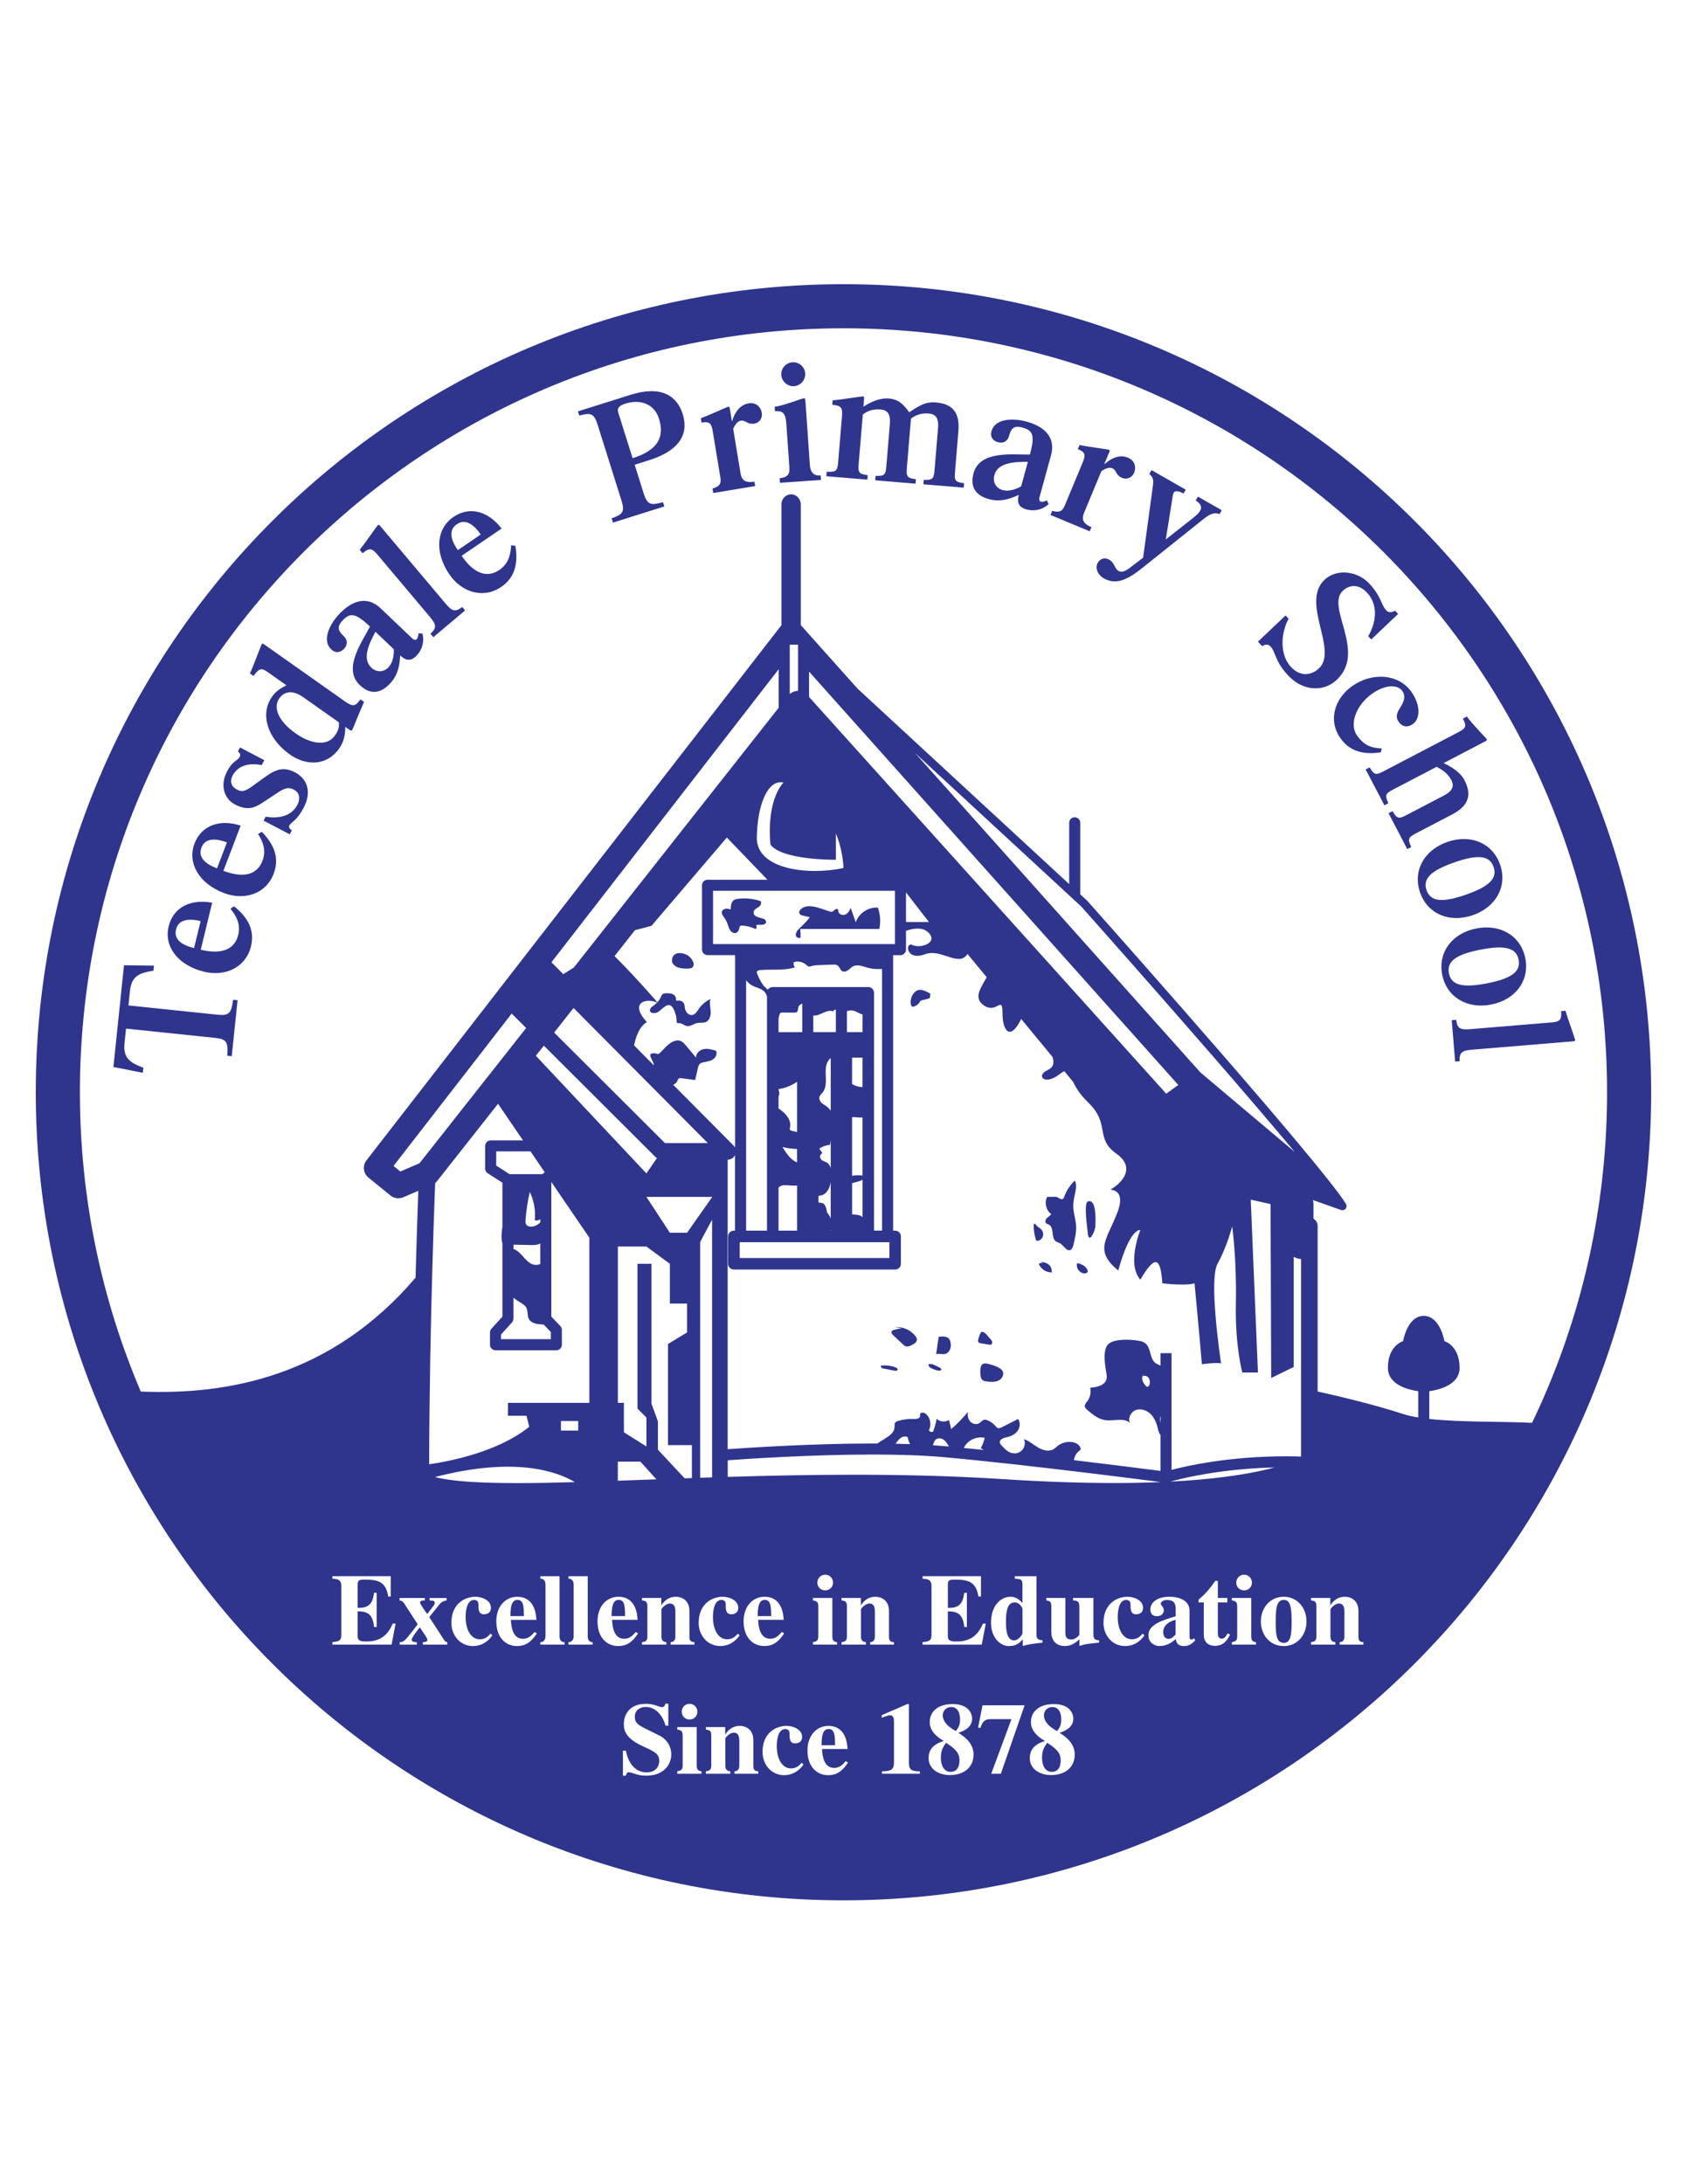<?xml version="1.0" encoding="UTF-8"?>
<!-- Generator: Adobe Illustrator 25.3.1, SVG Export Plug-In . SVG Version: 6.00 Build 0)  -->
<svg xmlns="http://www.w3.org/2000/svg" xmlns:xlink="http://www.w3.org/1999/xlink" version="1.1" id="Layer_1" x="0px" y="0px" viewBox="0 0 612 792" style="enable-background:new 0 0 612 792;" xml:space="preserve">
<style type="text/css">
	.st0{fill:#2F348D;}
</style>
<g>
	<path class="st0" d="M78.89,367.94l-32.29-3.36l0.54-5.2c0.51-4.89,2.69-6.6,8.52-7.37l0.19-1.86l-10.87-0.13l-3.84,36.87   L51.81,389l0.19-1.86c-5.55-1.95-7.33-4.08-6.82-8.96l0.54-5.2l32.29,3.36c4.39,0.46,4.76,1.68,4.45,6.47l1.61,0.17l2.11-20.29   l-1.61-0.17C83.9,367.27,83.28,368.39,78.89,367.94z"></path>
	<path class="st0" d="M84.91,328.62l-1.31,0.9c2.52,3.05,3.67,5.95,2.81,9.52c-1.31,5.38-6.22,7.13-13.59,5.33l4.15-17.04   c-7.22-1.37-13.99,1.2-15.79,8.58c-1.77,7.25,3.35,14.13,12.84,16.44c7.56,1.84,15.14-1.44,17.04-9.23   C92.73,336.22,88.7,331.71,84.91,328.62z M70.4,343.78c-3.44-0.84-7.56-2.61-6.54-6.78c0.99-4.05,5.48-3.85,8.93-3.01L70.4,343.78z   "></path>
	<path class="st0" d="M93.61,302.38c2.12,3.34,2.9,6.37,1.59,9.79c-1.97,5.17-7.06,6.29-14.15,3.59l6.25-16.39   c-6.99-2.27-14.03-0.56-16.74,6.53c-2.66,6.97,1.55,14.44,10.67,17.92c7.27,2.77,15.2,0.47,18.06-7.03   c2.53-6.63-0.9-11.6-4.28-15.15L93.61,302.38z M73.08,307.33c1.49-3.89,5.92-3.13,9.24-1.87l-3.59,9.42   C75.41,313.62,71.55,311.35,73.08,307.33z"></path>
	<path class="st0" d="M106.98,280.04c-4.35-2.28-7.36-0.83-11.11,1.91l-4.74,3.42c-2.34,1.65-3.54,1.8-5.08,0.99   c-2.42-1.27-2.67-3.22-1.68-5.09c2.13-4.08,6.49-4.61,10.59-3.86l0.92-1.76l-8.82-4.62l-0.75,1.43c0.66,0.62,1.12,1.08,0.63,2.02   c-0.75,1.43-2.5,1.29-4.58,5.26c-2.71,5.18-0.88,10,2.86,11.96c4.68,2.45,7.35,1.11,10.14-0.73l4.39-2.89   c2.7-1.81,4.4-3.03,6.82-1.76c2.31,1.21,2.38,3.49,1.31,5.53c-2.37,4.52-7.52,4.98-11.51,4.29l-0.75,1.43l9.48,4.96l0.75-1.43   c-0.77-0.54-1.2-1.19-0.91-1.74c0.43-0.83,1.36-1.25,2.49-2.48c0.82-0.9,1.74-2.11,2.78-4.09   C112.84,287.75,112.04,282.7,106.98,280.04z"></path>
	<path class="st0" d="M125.08,254.3l-29.37-20.73c-0.25-0.18-0.58-0.26-0.76,0c-0.22,0.3-3.28,8.64-4.29,10.6l1.32,0.93   c1.94-2.74,2.88-3,5.01-1.49l6.91,4.88c-2.17,1.13-3.75,2.07-5.22,4.16c-4.48,6.35-1.61,15.23,6.52,20.96   c5.59,3.94,13.17,4.42,17.87-2.23c1.61-2.29,2.26-5.03,2.17-7.83l1.37,0.97c0.61,0.43,0.97,0.46,1.15,0.2   c0.21-0.3,2.22-5.51,4.31-10.2l-1.32-0.93C129.04,256.03,128.13,256.46,125.08,254.3z M121.47,266.75   c-2.83,4.01-8.81,2.99-14.2-0.81c-6.3-4.45-8.31-9.37-5.94-12.72c1.72-2.44,4.71-3.22,8.72-0.39l12.86,9.07   C123.07,263.31,122.98,264.62,121.47,266.75z"></path>
	<path class="st0" d="M151.79,229.67c-0.03,0.57-0.14,1.59-0.57,2.04c-0.47,0.5-1.09,0.33-1.68-0.22l-11.49-10.94   c-5.04-4.8-10.58-2.51-14.87,1.99c-3.86,4.05-6.36,9.75-3.03,12.92c1.62,1.54,3.37,1.15,4.62-0.16s1.55-3.07-0.07-4.62   c-1.98-1.89-2.68-3.32-0.4-5.71c2.66-2.79,4.55-2.88,9.91,2.22c-2.64,5.3-10.06,15.16-3.71,21.21c4.14,3.95,7.9,2.71,10.9-0.44   c2.92-3.06,3.54-6.42,3.79-10.3c1.53,1.46,3.5,2.64,5.98,0.03c2.06-2.16,2.82-5.22,2.09-7.97L151.79,229.67z M140.96,241.94   c-1.84,1.94-4.4,1.91-6.29,0.11c-3.33-3.17-0.91-8.42,1.53-12.97l6.67,6.35C142.96,237.67,142.46,240.37,140.96,241.94z"></path>
	<path class="st0" d="M161.39,218.57l-23.57-27.97c-0.2-0.24-0.5-0.4-0.73-0.2c-0.29,0.24-5.37,7.53-6.59,8.97l1.04,1.24   c2.33-1.96,3.3-1.97,5.31,0.41l18.84,22.35c2.57,3.04,2.91,4.13,0.47,6.44l1.04,1.24l11.51-9.7l-1.04-1.24   C164.97,222.14,163.96,221.61,161.39,218.57z"></path>
	<path class="st0" d="M185.42,197.73c-0.17,3.95-1.26,6.88-4.29,8.95c-4.57,3.12-9.39,1.13-13.66-5.14l14.49-9.88   c-4.44-5.85-11.2-8.48-17.47-4.2c-6.17,4.2-6.98,12.73-1.48,20.8c4.38,6.42,12.2,9.07,18.83,4.55c5.86-3.99,5.88-10.03,5.14-14.87   L185.42,197.73z M165.75,190.07c3.44-2.35,6.65,0.81,8.65,3.74l-8.33,5.68C164.07,196.55,162.2,192.48,165.75,190.07z"></path>
	<path class="st0" d="M228.78,143.15l-19.11,6.01l0.49,1.54c4.03-1.07,5.31-0.95,6.63,3.26l8.66,27.53   c1.33,4.21,0.35,5.04-3.57,6.47l0.49,1.54l18.63-5.86l-0.49-1.54c-4.39,1.18-5.67,1.06-6.99-3.15l-3.28-10.44l5.28-1.66   c10.38-3.27,14.58-9.02,12.15-16.73C245.58,143.48,239.82,139.68,228.78,143.15z M229.49,166.14l-5.19-16.5   c-0.43-1.36-0.12-2.44,2.61-3.3c5.34-1.68,10.46,0.1,12.14,5.44C241.08,158.2,238.99,163.16,229.49,166.14z"></path>
	<path class="st0" d="M271.57,146.26c-3.44,0.57-5.18,3.76-5.94,6.4l-0.12,0.02l-0.72-4.36c-0.08-0.49-0.15-0.92-0.46-0.87   c-0.61,0.1-6.99,3.11-10.08,4.19l0.26,1.6c2.7-0.45,3.54,0.04,4.04,3.05l2.77,16.75c0.43,2.58-0.45,3.35-2.85,4.13l0.26,1.6   l15.22-2.52l-0.26-1.6c-2.89,0.42-4.55-0.07-5.05-3.07l-2.66-16.08c0.69-1.56,1.62-2.79,2.78-2.98c0.67-0.11,1.29,0.16,1.7,0.35   c0.68,0.33,1.43,1.02,3.21,0.73c1.84-0.3,3.01-2.01,2.69-3.91C276.02,147.66,274.33,145.8,271.57,146.26z"></path>
	<path class="st0" d="M288.07,140.04c2.36-0.16,4.2-2.35,4.04-4.64c-0.17-2.42-2.29-4.21-4.64-4.04c-2.36,0.16-4.21,2.22-4.04,4.64   C283.59,138.29,285.71,140.2,288.07,140.04z"></path>
	<path class="st0" d="M293.8,168.69l-1.61-23.2c-0.05-0.68-0.08-1.12-0.64-1.08c-0.56,0.04-6.99,2.6-10.51,3.1l0.11,1.61   c2.67-0.19,3.83,0.42,4.12,4.58l1.08,15.51c0.18,2.61-0.3,3.76-3.51,4.23l0.11,1.61l14.89-1.03l-0.11-1.61   C295.19,172.58,293.98,171.3,293.8,168.69z"></path>
	<path class="st0" d="M346.45,171.1l1.23-14.75c0.55-6.57-1.92-9.9-8.18-10.42c-3.84-0.32-6.22,1.29-9.66,3.56   c-1.91-2.59-3.67-4.67-7.32-4.98c-3.47-0.29-6.6,1.26-9.3,2.97l0.25-2.98c0.03-0.31-0.06-0.75-0.37-0.78   c-0.37-0.03-8.6,1.28-11.04,1.45l-0.13,1.61c3.1,0.26,3.79,0.94,3.54,3.98l-1.4,16.73c-0.28,3.35-0.74,3.68-4.17,3.58l-0.13,1.61   l14.88,1.24l0.13-1.61c-3.15-0.45-3.55-0.86-3.27-4.2l1.49-17.79c1.6-1.24,3.54-2.08,6.52-1.83c2.11,0.18,3.64,1.3,3.3,5.27   l-1.27,15.25c-0.27,3.29-0.74,3.62-3.92,3.54l-0.13,1.61l14.63,1.22l0.13-1.61c-3.15-0.45-3.55-0.86-3.27-4.21l1.49-17.79   c1.72-1.23,3.67-2.07,6.52-1.83c2.11,0.18,3.64,1.3,3.3,5.27l-1.27,15.25c-0.27,3.28-0.74,3.62-3.92,3.54l-0.13,1.61l14.63,1.22   l0.13-1.61C346.58,174.79,346.17,174.38,346.45,171.1z"></path>
	<path class="st0" d="M377.69,181.93c-0.66-0.18-0.81-0.8-0.6-1.58l4.2-15.3c1.84-6.72-2.79-10.51-8.79-12.15   c-5.4-1.48-11.6-0.99-12.81,3.45c-0.59,2.16,0.58,3.51,2.32,3.99c1.74,0.48,3.44-0.09,4.04-2.25c0.72-2.64,1.66-3.93,4.84-3.06   c3.72,1.02,4.69,2.64,2.73,9.78c-5.92,0.18-18.11-1.68-20.44,6.77c-1.51,5.52,1.35,8.24,5.55,9.39c4.08,1.12,7.33,0.08,10.87-1.53   c-0.56,2.04-0.67,4.33,2.81,5.29c2.88,0.79,5.93,0.02,8.01-1.93l-0.66-1.34C379.23,181.7,378.29,182.09,377.69,181.93z    M370.45,176.33c-1.93,1.15-4.54,1.98-6.64,1.4c-2.58-0.71-3.76-2.97-3.07-5.49c1.22-4.44,6.99-4.79,12.15-4.79L370.45,176.33z"></path>
	<path class="st0" d="M393.3,185.89l6.25-15.05c1.41-0.96,2.85-1.51,3.94-1.06c0.63,0.26,1.01,0.82,1.25,1.19   c0.41,0.64,0.67,1.63,2.34,2.32c1.72,0.72,3.62-0.11,4.36-1.89c0.79-1.9,0.33-4.37-2.25-5.45c-3.22-1.34-6.38,0.45-8.43,2.29   l-0.12-0.05l1.7-4.08c0.19-0.46,0.36-0.86,0.07-0.98c-0.57-0.24-7.57-1.06-10.78-1.78l-0.62,1.49c2.53,1.05,2.98,1.91,1.81,4.73   l-6.52,15.68c-1,2.41-2.16,2.6-4.6,1.99l-0.62,1.49l14.24,5.92l0.62-1.49C393.28,189.99,392.13,188.7,393.3,185.89z"></path>
	<path class="st0" d="M433.77,181.48c1.64,1.01,2.44,2.25,1.64,3.66c-0.62,1.08-1.55,1.84-3.12,3.09l-9.38,7.39l2-12.4   c0.32-1.82,0.46-3.82,0.89-4.57c0.59-1.03,2.36-0.37,3.55,0.31l0.8-1.4l-12.42-7.1l-0.8,1.4c1.38,1.22,1.64,2.01,1.28,4.53   l-3.52,25.85l-4.57,3.48c-2.04,1.56-3.31,1.91-4.33,1.32c-1.46-0.83-1.4-2.95-3.39-4.09c-1.78-1.02-3.36-0.27-4.16,1.13   c-0.96,1.67-0.26,4.22,2.22,5.64c4.27,2.44,8.4,0.72,14.26-4.03l22.27-17.79c2.07-1.61,3.69-2.19,5.43-1.48l0.8-1.4l-8.64-4.94   L433.77,181.48z"></path>
	<path class="st0" d="M487.13,214.22c2.07-1.97,5.48-2.81,8.74,0.62c3.94,4.15,3.7,10.39,0.48,15.85l1.11,1.17l9.74-9.25l-1.11-1.17   c-1.16,0.67-2.35,0.78-3.17-0.08c-1.93-2.03-1.85-5.19-6.22-9.79c-4.46-4.69-11.96-5.36-16.2-1.33c-8.74,8.31,5.03,25.42-2,32.1   c-2.39,2.27-6.42,3.44-10.11-0.43c-4.29-4.51-3.73-12.41-0.92-17.57l-1.11-1.17l-10.01,9.51l1.54,1.62   c1.16-0.76,2.22-0.74,2.99,0.08c2.01,2.12,1.45,5.31,6.59,10.72c5.23,5.5,12.69,5.95,17.52,1.37   C495.77,236.21,480.87,220.17,487.13,214.22z"></path>
	<path class="st0" d="M500.96,272.81l0.28-1.42c-4.03-0.18-6.44-1.2-8.94-4.69c-3-4.2-0.16-11.13,5.3-15.04   c5.16-3.69,9.52-3.37,11.11-1.14c1.16,1.62,0.91,3.4-0.6,5.79c-1.62,2.54-1.88,3.79-0.57,5.61c1.09,1.52,3,2.06,5.03,0.61   c2.78-1.99,2.73-7.08-0.59-11.73c-4.67-6.52-14.29-7.14-21.52-1.96c-6.32,4.52-8.79,12.41-4.12,18.93   C490.46,273.52,496.5,273.41,500.96,272.81z"></path>
	<path class="st0" d="M531.23,282.81c-1.35-2.59-4.39-4.65-7.54-6.1l15.27-7.98c0.44-0.23,0.55-0.43,0.41-0.7   c-0.17-0.33-5.19-5.36-7.24-8.22l-1.43,0.75c1.24,2.37,1.28,3.4-1.14,4.67l-27.56,14.4c-2.98,1.55-3.51,1.34-5.14-1.38l-1.43,0.75   l6.8,13.01l1.43-0.75c-1.3-2.9-1.17-3.46,1.75-4.98l15.77-8.23c1.97,1.08,3.99,2.27,5.31,4.8c0.98,1.87,0.85,3.77-2.68,5.61   l-13.56,7.08c-2.92,1.53-3.45,1.31-5.09-1.41l-1.43,0.75l6.79,13.01l1.43-0.75c-1.3-2.9-1.17-3.46,1.75-4.98l13.12-6.85   C532.65,292.24,534.14,288.38,531.23,282.81z"></path>
	<path class="st0" d="M534.28,331.85c8.4-2.91,12.64-10.44,9.92-18.31c-2.73-7.88-10.71-11.17-19.12-8.26   c-8.4,2.91-12.64,10.44-9.92,18.31S525.88,334.76,534.28,331.85z M517.51,322.78c-1.45-4.17,1.61-7.14,10.13-10.09   c8.52-2.95,12.76-2.51,14.2,1.66c1.45,4.17-1.61,7.14-10.13,10.09C523.19,327.39,518.96,326.95,517.51,322.78z"></path>
	<path class="st0" d="M540.96,364.25c8.73-1.7,13.98-8.56,12.39-16.74c-1.6-8.18-9.04-12.56-17.77-10.85s-13.98,8.56-12.39,16.74   C524.79,361.58,532.23,365.96,540.96,364.25z M525.63,352.92c-0.85-4.33,2.59-6.84,11.45-8.57c8.85-1.73,12.98-0.7,13.83,3.64   c0.85,4.33-2.59,6.84-11.45,8.57C530.61,358.29,526.48,357.26,525.63,352.92z"></path>
	<path class="st0" d="M567.93,366.51l-1.61,0.13c0.25,3.04-0.31,3.83-3.41,4.09l-29.13,2.42c-3.97,0.33-5.06-0.02-5.52-3.35   l-1.61,0.13l1.24,15l1.61-0.13c-0.09-3.36,0.93-3.88,4.89-4.21l36.45-3.02c0.31-0.03,0.61-0.18,0.58-0.49   C571.4,376.7,568.4,368.34,567.93,366.51z"></path>
	<path class="st0" d="M358.13,494.47c-2.47-0.53-2.58,1.59-2.48,3.75c0.04,0.86,0.22,1.81,0.93,2.3c0.43,0.3,0.97,0.36,1.48,0.42   c1.41,0.15,2.91,0.28,4.19-0.34c1.28-0.62,2.16-2.28,1.44-3.5C362.86,495.69,359.64,494.8,358.13,494.47z"></path>
	<path class="st0" d="M358.66,487.55c0.34,0.06,0.71,0.1,0.99-0.09c0.3-0.21,0.37-0.64,0.26-0.99c-0.11-0.35-0.35-0.64-0.59-0.91   c-0.46-0.53-0.91-1.06-1.37-1.58c-0.53-0.61-1.33-1.28-2.05-0.95c-0.44,0.82-0.78,1.69-1,2.6c-0.09,0.38-0.15,0.84,0.11,1.13   c0.19,0.21,0.49,0.27,0.77,0.31C356.75,487.23,357.7,487.39,358.66,487.55z"></path>
	<path class="st0" d="M355.85,483.05c0.02-0.01,0.03-0.01,0.05-0.02c0.15-0.28,0.31-0.56,0.49-0.82L355.85,483.05z"></path>
	<path class="st0" d="M344.42,485.64c-0.78-1.17-2.5-1.1-3.89-0.89l-0.06,0.41c-0.29,1.96-0.58,3.92-0.87,5.88   c1.04-0.34,2.19,0.17,3.25-0.09c0.84-0.21,1.51-0.9,1.83-1.71c0.32-0.81,0.31-1.71,0.13-2.56   C344.74,486.32,344.63,485.95,344.42,485.64z"></path>
	<path class="st0" d="M332.24,484.71c-1.67-2.4-4.71-3.77-7.62-3.43l2.49,0.3c-0.82,0.19-1.65,0.37-2.47,0.56   c-0.5,0.11-1.08,0.3-1.2,0.8c-0.12,0.48,0.27,0.92,0.63,1.26c1.19,1.11,2.38,2.23,3.57,3.34c0.24,0.22,0.48,0.45,0.78,0.58   c0.82,0.36,1.75-0.07,2.53-0.49c0.43-0.23,0.86-0.46,1.19-0.81c0.33-0.35,0.56-0.84,0.48-1.31   C332.57,485.22,332.41,484.96,332.24,484.71z"></path>
	<path class="st0" d="M340.86,495.89c-0.6-0.33-1.22-0.63-1.86-0.9l-0.87-0.37c-0.41,0-0.82,0.01-1.23,0.01   c-0.14,0.35,0.01,0.76,0.27,1.03c0.26,0.27,0.61,0.43,0.96,0.59c0.98,0.44,2.04,0.89,3.1,0.7c0.22-0.08,0.28-0.39,0.17-0.61   S341.07,496.01,340.86,495.89z"></path>
	<path class="st0" d="M325.1,495.93c-1.64-0.76-3.69-0.89-5.48-0.79c-0.14,0.29-0.06,0.61,0.22,0.82c0.25,0.2,0.58,0.26,0.89,0.32   c1.24,0.24,2.48,0.48,3.72,0.72c0.25,0.05,0.51,0.1,0.75,0.03c0.24-0.07,0.46-0.29,0.44-0.54   C325.63,496.21,325.35,496.04,325.1,495.93z"></path>
	<path class="st0" d="M390.34,458.21c0.13-0.02,0.26-0.02,0.39-0.02c0-0.01,0.01-0.01,0.02-0.02L390.34,458.21z"></path>
	<path class="st0" d="M391.18,457.99c-0.12,0-0.25,0-0.35,0.07c-0.04,0.03-0.06,0.07-0.09,0.12l1.58-0.16   C391.95,458,391.57,457.99,391.18,457.99z"></path>
	<path class="st0" d="M390.73,458.19c-0.04,0.08-0.07,0.18-0.08,0.27c-0.19,1.57,1.09,3.17,2.67,3.29c0.57,0.05,1.3-0.24,1.3-0.82   c0-0.15-0.06-0.3-0.12-0.44C393.85,459.07,392.29,458.14,390.73,458.19z"></path>
	<path class="st0" d="M390.37,444.31c-0.15-2.26-0.95-4.44-1.02-6.7c-0.05-1.65,0.29-3.28,0.65-4.89c0.34-1.54,0.67-3.25-0.08-4.63   c-1.71,1.6-3.04,3.61-3.82,5.81c-0.11,0.31-0.23,0.64-0.5,0.82c-0.78,0.53-1.65-0.66-2.58-0.76l-3.14,0.04   c-1.06,2.07-0.4,4.87,1.49,6.25c-0.4,0.59-1.08,0.92-1.58,1.43c-0.5,0.51-0.78,1.41-0.26,1.9c0.25,0.24,0.63,0.31,0.94,0.46   c2.11,1.03,0.69,4.98,2.71,6.18c0.32,0.19,0.69,0.28,1.03,0.43c1.06,0.48,1.72,1.54,2.62,2.27c0.29,0.23,0.62,0.44,0.99,0.45   c0.9,0.02,1.36-1.06,1.58-1.93C389.95,449.11,390.53,446.72,390.37,444.31z"></path>
	<path class="st0" d="M394.66,435.65c-1.66,0.6-0.09,10.22,0.02,12.03c0.03,0.52,0.32,1.24,0.82,1.08c0.16-0.05,0.28-0.19,0.38-0.33   c0.96-1.29,1.5-2.88,1.52-4.49C397.42,442.54,397.8,434.51,394.66,435.65z"></path>
	<path class="st0" d="M377,457.38l1.67,0.46c-0.64-0.03-1.28,0.12-1.83,0.43c0.73,1.89,2.75,3.21,4.78,3.1   c-0.07-0.7-0.14-1.41-0.48-2.03C380.37,457.96,378.57,457.6,377,457.38z"></path>
	<path class="st0" d="M378.37,448.17c0.23-0.92-0.13-1.94-0.83-2.58c-0.7-0.64-1.77-1.03-1.96-1.95l-0.6,0.36   c-0.02,1.88,0.26,3.76,0.82,5.55c0.03,0.09,0.06,0.19,0.13,0.26c0.11,0.11,0.28,0.12,0.43,0.11   C377.31,449.85,378.14,449.09,378.37,448.17z"></path>
	<path class="st0" d="M310.45,334.44c-0.62-1.75-1.23-3.49-1.85-5.24c-0.37,1-0.97,2.01-1.95,2.42s-2.37-0.09-2.53-1.14   c-0.03-0.24-0.01-0.51-0.16-0.7c-0.24-0.32-0.76-0.2-1.08,0.06c-0.31,0.25-0.56,0.61-0.95,0.73c-0.35,0.11-0.74,0-1.09-0.12   c-1.01-0.34-2.03-0.67-3.04-1.01c-2.4-0.8-5.34-1.49-7.23,0.19c-0.45,0.4-0.81,1.03-0.57,1.58c0.22,0.51,0.84,0.69,1.38,0.82   c0.8,0.18,1.6,0.36,2.39,0.55c-1.22,1.77-2.77,3.01-4.22,4.53c-1.03,1.08-1.56,3.15,0.84,3c0.12-1.05-0.03-2.19-0.07-3.27H319   c0.55-2.55,0.33-5.27-0.52-7.73C315.03,328.82,311.53,331.15,310.45,334.44z"></path>
	<path class="st0" d="M276.95,333.15c-1.13-0.42-4.03-0.68-3.51-2.64c0.41-1.54,3.2-1.42,2.57-3.73c-2.63-0.9-5.46-1.2-8.22-0.87   c-0.53,0.06-1.07,0.15-1.51,0.44c-1.05,0.69-1.17,2.16-1.18,3.41c-0.6-0.16-1.21-0.32-1.83-0.24c-0.61,0.08-1.23,0.47-1.38,1.07   c-0.19,0.75,0.36,1.46,0.81,2.09c0.54,0.75,0.97,1.58,1.28,2.45c0.28,0.78,0.47,1.62,0.97,2.29s1.4,1.14,2.17,0.8   c0.65-0.29,0.96-1.03,1.11-1.73c0.05-0.25,0.1-0.53,0.29-0.7c0.21-0.19,0.53-0.19,0.81-0.17c1.5,0.1,2.97,0.46,4.35,1.06   c0.15,0.07,0.32,0.14,0.49,0.1c0.48-0.1,0.35-0.83,0.11-1.26c0.59-0.35,1.34-0.19,2.02-0.19c0.69,0.01,1.52-0.29,1.61-0.98   C277.96,333.82,277.47,333.34,276.95,333.15z"></path>
	<path class="st0" d="M243.78,348.45c0.01,0.46,0.24,0.88,0.54,1.23c1.02,1.21,2.68,1.51,4.31,1.54c0.39,0.01,0.78,0,1.16-0.02   c0.49-0.02,1.02-0.06,1.39-0.39c0.28-0.25,0.42-0.63,0.45-1c0.06-0.89-0.49-1.71-1.04-2.41   C248.92,345.25,243.66,344.38,243.78,348.45z"></path>
	<path class="st0" d="M337.39,361.37c0.03-0.25,0.06-0.5,0.09-0.74c0.01-0.09,0.02-0.19-0.01-0.28c-0.05-0.13-0.18-0.2-0.31-0.26   c-1.52-0.76-3.43-1.83-4.97-0.63c-1.44,1.12-2.32,3.48-1.59,5.18c0.05,0.11,0.11,0.23,0.21,0.31c0.17,0.13,0.4,0.1,0.61,0.05   c0.93-0.22,1.76-0.84,2.24-1.67c0.09-0.16,0.18-0.33,0.32-0.44c0.12-0.09,0.28-0.14,0.43-0.17c0.81-0.21,1.62-0.42,2.43-0.63   c0.13-0.03,0.27-0.07,0.36-0.16C337.34,361.77,337.37,361.56,337.39,361.37z"></path>
	<path class="st0" d="M368.06,581.04c-2.61,0-3.12,3.3-3.12,6.87c0,2.13,0,6.9,2.94,6.9c1.69,0,3.05-2.17,3.05-2.57v-8.92   C370.92,583.28,370.11,581.04,368.06,581.04z"></path>
	<path class="st0" d="M277.47,580.13c-1.36,0-2.61,0.81-2.61,5.87h4.92c-0.04-1.14-0.04-3.05-0.33-4.15   C279.23,581.04,278.75,580.13,277.47,580.13z"></path>
	<path class="st0" d="M465.7,580.13c-2.72,0-2.9,3.63-2.9,7.82c0,3.96,0,7.78,2.94,7.78c2.53,0,2.83-3.12,2.83-7.78   C468.56,582.29,467.93,580.13,465.7,580.13z"></path>
	<path class="st0" d="M379.89,631.94c-1.1,1.65-1.87,2.79-1.87,5.47c0,2.64,1.1,5.07,3.49,5.07c3.27,0,3.27-3.34,3.27-4.3   C384.77,635.17,382.39,633.59,379.89,631.94z"></path>
	<path class="st0" d="M383.49,627.68c0.84-1.14,1.5-2.02,1.5-4.22c0-1.87-0.55-4.48-3.27-4.48c-1.8,0-3.01,1.47-3.01,2.97   C378.71,625.37,383.12,627.5,383.49,627.68z"></path>
	<path class="st0" d="M346.78,627.68c0.84-1.14,1.5-2.02,1.5-4.22c0-1.87-0.55-4.48-3.27-4.48c-1.8,0-3.01,1.47-3.01,2.97   C342.01,625.37,346.41,627.5,346.78,627.68z"></path>
	<path class="st0" d="M421.98,591.8c0,1.14,0.55,2.46,1.87,2.46c1.25,0,2.09-0.99,2.61-1.58v-5.32   C425.61,587.54,421.98,588.61,421.98,591.8z"></path>
	<path class="st0" d="M513.18,188.87c-53-53.01-126.3-85.83-207.19-85.82c-80.89,0-154.19,32.81-207.19,85.82   c-53.01,53-85.83,126.3-85.82,207.19c0,80.89,32.81,154.19,85.82,207.19c53,53.01,126.3,85.82,207.19,85.82   c80.89,0,154.19-32.81,207.19-85.82c53.01-53,85.83-126.3,85.82-207.19C599,315.17,566.19,241.87,513.18,188.87z M142.06,596.35   h-21.48v-0.92c2.09-0.22,3.23-0.33,3.23-2.61v-17.77c0-2.42-1.54-2.5-3.23-2.61v-0.92h21.18v7.38h-0.92   c-0.84-5.21-3.45-6.13-8.41-6.13c-2.02,0-2.68,0.15-2.68,1.73v8.52h0.18c3.41,0,5.21-0.99,5.76-5.47h0.96v12.41h-0.96   c-0.44-4.59-2.31-5.69-5.95-5.69v8.88c0,1.62,0.7,2.06,3.08,2.06c3.6,0,7.34-0.96,9.66-6.5h1.03L142.06,596.35z M162.25,596.35   h-8.85v-0.88c0.81-0.04,1.65-0.18,1.65-0.77c0-0.22-0.22-0.81-0.66-1.5c-0.33-0.55-0.95-1.32-2.09-3.12   c-0.7,0.84-2.94,3.71-2.94,4.44c0,0.92,1.21,0.92,1.84,0.96v0.88H145v-0.88c1.62-0.18,1.73-0.22,6.54-6.5l-4.7-7.23   c-0.62-0.96-0.92-1.29-1.91-1.43v-0.88h9.18v0.88c-0.88,0-1.73,0.15-1.73,0.73c0,0.62,2.06,3.49,2.61,4.19   c2.72-3.49,2.72-3.49,2.72-4c0-0.77-0.44-0.81-1.87-0.92v-0.88h6.17v0.88c-1.03,0.15-1.91,0.59-2.57,1.43l-3.71,4.62l5.43,8.37   c0.33,0.48,0.62,0.59,1.1,0.73V596.35z M279.5,306.25c4.25,5.75,23.74,5.5,23.74,5.5v-9.5c0,0,2.49,5.5,2.75,12.5   c-12.74,2.75-31.64,0.58-31.44-11.08c0.2-11.67,3.86-21.17,9.7-19.92C284.25,283.75,278,289.5,279.5,306.25z M286.5,251.67l0-17.9   h3v16.75c-0.05,0-0.1-0.01-0.15-0.01C288.29,250.54,287.28,250.97,286.5,251.67z M424.59,537.24c3.72-1.05,17.85-4.67,37.77-5.14   c-1.17,0.32-2.43,0.64-3.83,0.96C451.04,534.77,440.13,536.44,424.59,537.24z M454.17,573.85c0,1.62-1.25,2.83-2.83,2.83   c-1.69,0-2.86-1.25-2.86-2.83c0-1.54,1.21-2.86,2.86-2.86C452.92,570.99,454.17,572.27,454.17,573.85z M425,532.98v-42.32h-4h0   v4.52c-0.66-0.32-1.36-0.57-1.92-1.02c-2.09-1.69-1.47-5.4-3.58-7.07c-0.73-0.58-1.68-0.81-2.6-0.96   c-2.68-0.43-8.47-0.8-10.72,1.16c-2.26,1.96-1.33,7.53-0.88,10.2c0.14,0.84,0.32,1.71,0.12,2.55c-0.56,2.34-3.53,2.98-5.93,3.16   c0.4,1.68,0,3.53-1.05,4.91c-0.42,0.55-0.97,1.12-0.91,1.81c0.06,0.58,0.53,1.01,0.97,1.38c1.89,1.59,3.91,3.25,6.35,3.63   c3.08,0.48,6.71-1.03,9.07,1c-0.87-1.77,0.41-4.1,2.29-4.7c1.88-0.61,4.01,0.23,5.37,1.67s2.07,3.37,2.51,5.3   c0.17,0.74,0.42,1.6,0.91,2.13v13.03c-4.87-0.63-17.07-2.19-31.39-3.9c0.01-0.08,0.02-0.17,0.03-0.24c0.18-1.45,1.18-2.74,2.4-3.55   c0.07-1.47-1.49-2.51-2.95-2.75c-1.89-0.31-3.91,0.2-5.41,1.39c-0.5,0.39-0.94,0.85-1.48,1.17c-1.7,1-3.91,0.39-5.62-0.61   s-3.21-2.39-5.08-3.02c0.5,1.22,0.29,2.7-0.52,3.74c-0.65,0.83-1.66,1.34-2.71,1.41c-0.45-0.05-0.9-0.1-1.35-0.15   c-1.42-0.43-2.56-1.6-3.58-2.72c-0.27-0.3-0.56-0.63-0.63-1.03c-0.21-1.23,1.47-1.75,2.69-2.01c1.48-0.32,2.93-1.06,3.8-2.3   s1.03-3.04,0.12-4.25c-1.99,1-3.98,2.01-5.96,3.02c-0.41,0.21-0.88,0.42-1.32,0.29c-0.38-0.11-0.64-0.46-0.9-0.76   c-0.78-0.91-1.77-1.63-2.88-2.08c-0.4-0.16-0.83-0.29-1.25-0.2c-0.67,0.15-1.09,0.8-1.66,1.19c-1.04,0.69-2.54,0.36-3.38-0.56   c-0.83-0.92-1.06-2.28-0.82-3.5c-1.83,2.26-3.87,4.35-6.08,6.25c-0.22-1.11-0.51-2.21-0.85-3.28c-1.35,0.86-3.28,0.67-4.42-0.45   c-0.29,1.6-0.73,3.18-1.31,4.7c-0.55,0.23-1.26-0.04-1.53-0.58c1.04-1.88,0.58-4.46-1.04-5.87c-0.65-0.56-1.93-0.75-2.13,0.08   c-0.06,0.25,0.02,0.51-0.02,0.76c-0.12,0.88-1.33,1.01-2.22,0.97c-1.91-0.08-3.84,0.16-5.67,0.7c-0.42,0.12-0.87,0.28-1.12,0.64   c-0.33,0.48-0.2,1.12-0.24,1.71c-0.11,1.97-2.07,3.24-3.76,4.26c-0.85,0.51-1.67,1.05-2.49,1.6c-0.54,0-1.08-0.01-1.63-0.01   c-22.21,0-45.21,1.53-52.66,2.07V420.5c1.14,0,2.16-0.64,2.67-1.64v27.38h-0.42c-0.55,0-1.09,0.22-1.48,0.61s-0.61,0.93-0.61,1.48   v9.92c0,0.55,0.22,1.09,0.61,1.48c0.39,0.39,0.93,0.61,1.48,0.61h58.5c0.55,0,1.09-0.22,1.48-0.61c0.39-0.39,0.61-0.93,0.61-1.48   v-9.92c0-0.55-0.22-1.09-0.61-1.48s-0.93-0.61-1.48-0.61H324v-99.9h2.67c0.53,0,1.04-0.21,1.41-0.59c0.37-0.37,0.59-0.89,0.59-1.41   v-6.83c2.33-0.81,6.13-1.59,8.33,0.83c3.33,3.67-3.33,5.67-6,4.33c-2.67-1.33-2.51,6,4.58,3.33c5.82-2.19,12.24,4.86,15.41-0.08   l6.96,8.43c-2.28,4.09-4.98,7.61-0.86,10.32c4.58,3,6.58-4,6.58,2.67c0,6.2,2.7,10.5,6.79,2.15l11.28,13.65   c0.82,2.13,0.54,3.85-1.69,4.87c-4.37,2-1.16,5.72,4.17,1.61c0.81-0.62,1.42-1.01,1.9-1.19l3.17,3.84c0.95,1.99,2.45,4.58,5.39,7.4   c8.33,8,2.33,13,10.33,18.67c8,5.67,0.33,11.67-1.67,12.67s5.67-1,2,8.67c-3.67,9.67-8.67,13.67,0.33,21   c4.33-15.67,8-14.67,8-14.67s-5,12.33,0,18c5.33-9,7.33-8.33,8,1.33c9,1,11.67,0,11.67,0s2,21,2.67,29.33   c5.39-0.67,6.69-0.44,6.97-0.21c-0.39-2.6-4.48-30.56-1.3-36.2c3.33-5.92,5.33-13.58,5.33-13.58s1.67,12,1.33,28   c-0.32,15.42,2.34,25,2.34,25h5.66L453.74,435l7.18,1.6l0.24,63.07l8.17-4v-39.94l0.78,0.36c0.6,0.28,1.24,0.41,1.89,0.41v71.65   c-1.84-0.05-3.66-0.09-5.43-0.09C446.08,528.06,430.84,531.45,425,532.98z M365.93,596.87c-3.05,0-6.42-3.08-6.42-8.44   c0-6.39,3.63-9.44,7.08-9.44c2.2,0,3.45,1.32,4.33,2.28v-6.72c0-1.95-0.77-1.98-2.79-2.13v-0.88h7.89v21.11   c0,0.99,0.07,2.06,2.17,2.13v0.84c-4.55,0.55-4.88,0.59-7.16,1.21v-2.39C369.71,595.84,368.68,596.87,365.93,596.87z    M363.86,536.34c-18.06-1.17-36.28-1.59-54.06-1.59c-15.74,0-31.14,0.33-45.8,0.78v-6.03c7.07-0.52,30.33-2.08,52.66-2.08   c8.91,0,17.68,0.25,25.17,0.91c15.12,1.33,35.36,3.65,51.81,5.64c8.22,0.99,15.5,1.91,20.72,2.57c2.61,0.33,4.71,0.6,6.15,0.79   c0.23,0.03,0.44,0.06,0.64,0.08c-5.24,0.22-10.96,0.34-17.22,0.34C392.45,537.74,379.18,537.33,363.86,536.34z M294.9,580.31v-0.88   h7.05v13.95c0,1.14,0.29,1.95,1.72,2.09v0.88h-8.77v-0.88c1.32-0.33,1.95-0.44,1.95-2.2v-10.79   C296.85,580.82,296.3,580.57,294.9,580.31z M296.52,573.85c0-1.54,1.21-2.86,2.86-2.86c1.58,0,2.83,1.28,2.83,2.86   c0,1.62-1.25,2.83-2.83,2.83C297.69,576.68,296.52,575.43,296.52,573.85z M279.45,594.22c2.17,0,3.45-1.62,4.15-2.46l0.88,0.51   c-2.24,3.41-4.33,4.59-7.27,4.59c-3.71,0-7.45-2.72-7.45-8.99c0-5.43,3.34-8.88,7.56-8.88c6.39,0,6.87,6.39,6.98,8.37h-9.25   C275.16,590.48,275.96,594.22,279.45,594.22z M243,581.45c-1.47,0-3.05,1.8-3.05,2.13v9.8c0,0.84,0.11,1.91,1.8,2.09v0.88h-8.85   v-0.88c1.32-0.26,1.95-0.4,1.95-2.2v-10.79c0-1.65-0.48-1.95-1.95-2.17v-0.88h7.01v2.64h0.07c0.51-0.88,2.09-3.08,5.21-3.08   c2.02,0,4.92,1.14,4.92,5.18v9.21c0,0.88,0,2.02,1.8,2.09v0.88h-8.63v-0.88c1.21-0.11,1.73-0.73,1.73-2.09v-8.88   C245.02,583.47,244.98,581.45,243,581.45z M249.25,472.67v10.48l-6.92,4.19V524H251v11.95c-0.88,0.03-1.76,0.06-2.64,0.09   l-9.69-10.37v-10.33l-2.33-6.33v-50.75h-5.08v52.5l3.25,3.25v10.49l-8.17-5.16v-10.67h-2.2V452h10.37l8.5,6.25v14.42H249.25z    M232.33,530l5.8,6.41c-4.8,0.18-9.47,0.35-14,0.51V530H232.33z M250.17,617.81c1.58,0,2.83,1.29,2.83,2.86   c0,1.62-1.25,2.83-2.83,2.83c-1.69,0-2.86-1.25-2.86-2.83C247.31,619.13,248.52,617.81,250.17,617.81z M249.25,447H243l-8.5-13   h23.83v0.08L249.25,447z M287.94,348.9c1.49-0.5,3.24-0.16,4.43,0.86c0.35,0.3,0.69,0.67,1.14,0.72c0.32,0.04,0.63-0.09,0.94-0.19   c0.84-0.27,1.74-0.3,2.62-0.33c1.68-0.06,3.36-0.13,5.04-0.19c0.58-0.02,1.21-0.03,1.7,0.29c0.78,0.51,0.95,1.68,1.77,2.11   c0.67,0.35,1.5,0.06,2.11-0.39s1.12-1.04,1.79-1.38c1.72-0.88,3.75,0.12,5.63,0.6c1.59,0.41,3.24,0.42,4.88,0.37l0,94.86h-2.91V360   c0-0.55-0.22-1.09-0.61-1.48s-0.93-0.61-1.48-0.61h-34.67c-0.55,0-1.09,0.22-1.48,0.61c-0.1,0.1-0.19,0.21-0.26,0.32   c-0.13-0.09-0.26-0.18-0.39-0.28c-1.68-1.32-2.61-3.37-3.47-5.33c-0.12-0.27-0.24-0.57-0.15-0.85c0.14-0.45,0.7-0.58,1.17-0.62   c4.22-0.38,8.58,0.27,12.62-0.98C287.95,350.27,287.78,349.55,287.94,348.9z M309.11,426.36V405.1c0.68-0.07,1.41,0,2.08,0.08   c0.54,0.06,1.15,0.08,1.71,0v21.11C311.65,426.09,310.36,426.12,309.11,426.36z M312.91,427.77v13.61   c-0.12-0.12-0.23-0.25-0.37-0.35c-0.95-0.64-2.25-0.56-3.42-0.67v-11.34C310.4,428.64,311.84,428.41,312.91,427.77z M310.44,393.73   c-0.51-0.18-0.94-0.41-1.33-0.67v-9.56h3.79v10.73C312.07,394.15,311.24,394.01,310.44,393.73z M307.24,374.25v-7.61   c0.81-0.26,1.64-0.37,2.46-0.15c1.11,0.3,2.15,1.16,3.21,1.35v6.41H307.24z M300.03,439.67c-0.18-1.31-0.49-2.83-1.53-3.34   c-0.5-0.24-1.05-0.2-1.59-0.29v-2.41c0.34-0.08,0.7-0.13,1.02-0.19c1.19-0.24,2.18-1.28,2.76-2.52c0.32-0.69,0.53-1.44,0.67-2.21   v13.15C301.04,440.98,300.59,440.19,300.03,439.67z M301.36,446.09v0.15h-0.31C301.16,446.2,301.27,446.15,301.36,446.09z    M297.12,446.24h-0.21v-0.02C296.99,446.22,297.05,446.23,297.12,446.24z M300.08,421.61c-0.6-0.4-1.32-0.48-1.9-0.91   s-0.96-1.46-0.46-2.02c0.17-0.18,0.41-0.3,0.47-0.56c0.17-0.72-1.27-1.23-0.81-1.75c1.15-0.7,2.42-1.13,3.71-1.25   c0.09-0.52,0.19-1.04,0.28-1.56v10.04C301.13,422.77,300.74,422.05,300.08,421.61z M299.55,400.95c-0.56-0.38-1.16-0.67-1.64-1.18   c-0.48-0.5-0.82-1.29-0.64-2.01c0.17-0.68,0.74-1.1,1.16-1.61c1-1.22,1.21-3.06,1.18-4.75c-0.03-1.7-0.24-3.43,0.14-5.06   c0.24-1.07,0.84-2.1,1.62-2.67v19.07C300.84,402.03,300.24,401.41,299.55,400.95z M295.04,374.25v-6.03   c2.28,0.36,4.84-2.42,7.15-1.5c0.16-0.41,0.6-0.6,1.04-0.61v8.14H295.04z M287.14,420.23c-1.37-1.2-2.33-2.78-3.28-4.33   c1.73,0.44,3.52,0.68,5.3,0.73v4.88C288.43,421.19,287.74,420.76,287.14,420.23z M289.17,429.87v16.37h-6.74v-15.61   c0.17-0.17,0.33-0.32,0.51-0.44c0.47-0.32,1.05-0.4,1.62-0.43c1.46-0.06,2.91,0.25,4.36,0.14   C289,429.89,289.08,429.88,289.17,429.87z M287.28,410.05c-0.27-0.06-0.57-0.15-0.71-0.39c-0.13-0.24-0.05-0.53,0.01-0.79   c0.64-2.81-1.67-5.38-4.15-6.91v-4.26c0.36-0.82,0.37-1.79,0-2.61v-0.19c2.42-0.32,4.74-1.26,6.74-2.66v18.24   C288.54,410.33,287.91,410.19,287.28,410.05z M282.43,374.25v-4.92c0.11-0.43,0.22-0.87,0.32-1.3c0.06-0.26,0.14-0.54,0.35-0.71   c0.22-0.17,0.51-0.18,0.79-0.17c1.39,0.01,2.78,0.02,4.17,0.03c0.33,0,0.69,0,0.97-0.19c0.59-0.42,0.38-1.35,0.68-2.02   c0.24-0.55,0.77-0.82,1.34-1.05v10.34H282.43z M277.52,359.85c0.32,0.42,0.52,0.91,0.72,1.41v84.98h-7.57v-90.8   c0.76,0.99,1.77,1.81,3.1,2.33C275.11,358.3,276.64,358.69,277.52,359.85z M280.33,450.43H315h7.66l0,5.73h-54.31v-5.73H280.33z    M322,342.33h-53.33h-10V323h66l0,19.33H322z M256.67,319c-0.53,0-1.04,0.21-1.41,0.59s-0.59,0.89-0.59,1.41v23.33   c0,0.53,0.21,1.04,0.59,1.41c0.37,0.37,0.89,0.59,1.41,0.59h10v69.8c-0.14-0.27-0.32-0.52-0.54-0.74l-21.92-22.05   c0.63-0.24,1.18-0.68,1.46-1.29c0.17-0.37,0.28-0.83,0.64-1.03c0.25-0.13,0.54-0.1,0.81-0.06c1.69,0.22,3.37,0.44,5.06,0.66   c0.33-1.42,0.65-2.84,0.98-4.26c0.14-0.6,0.3-1.24,0.77-1.65c0.36-0.32,0.85-0.44,1.32-0.53c1.18-0.24,2.42-0.4,3.42-1.06   c1-0.67,1.66-2.05,1.08-3.1c-1.45-0.45-2.97-0.9-4.46-0.61s-2.9,1.59-2.76,3.1c-1.24-1.48-2.49-2.95-3.73-4.43   c-0.52-0.62-1.08-1.27-1.82-1.59c-1.62-0.7-3.46,0.34-4.79,1.51c-0.85,0.74-1.55,1.61-2.35,2.4c-1.58,1.56-1.1,0.34-2.95,0.53   c-2.39,0.24,0.32,2.66,0.32,4.37l-7.19-7.23c0.61-2.98,1.91-6.9,4.65-8.44c-6.5-7.11-0.32-8.87,3.7-7.1   c-0.34,0.37-0.71,0.71-1.11,1.01c-0.41,0.29-0.85,0.56-1.16,0.95c-0.31,0.4-0.45,0.98-0.18,1.4c0.56,0.53,1.44,0.59,2.17,0.35   c1.66-0.53,3.51-3.51,5.13-2.67c1.37,0.71,2.23,4.03,2.23,5.41c-0.01,0.37,0,0.82,0.34,0.98c0.17,0.08,0.37,0.04,0.56,0.03   c1.01-0.03,1.81,0.87,2.81,1.05c1.3,0.23,2.46-0.81,3.75-1.09c1.07-0.23,2.25,0.06,3.25-0.4c1.34-0.64,1.73-2.38,1.64-3.86   c-0.09-1.49-0.49-3.01-0.06-4.43c-1.64,0.73-3.08,1.92-4.11,3.4c-0.69,0.99-1.38,2.23-2.58,2.39c-1.33,0.17-2.41-1.19-2.6-2.52   c-0.07-0.48-0.07-0.98-0.24-1.44c-0.31-0.83-1.24-1.38-2.11-1.25c-0.29,0.04-0.66,0.12-0.82-0.12c-0.1-0.15-0.07-0.35-0.06-0.53   c0.03-0.79-0.61-1.47-1.34-1.76s-1.54-0.28-2.33-0.26c-0.36,0.01-0.74,0.02-1.05,0.22c-0.37,0.24-0.54,0.69-0.73,1.09   c-0.32,0.72-0.77,1.38-1.3,1.97c-6.26-7.28-12.08-13.31-15.53-16.77l7.41-9.39l6-1.6l27.33-32L278.41,319H256.67z M256.79,414.5   h-15.55l-40.21-40.09l7.04-8.92L256.79,414.5z M258.33,442.26v93.44c-1.45,0.05-2.9,0.1-4.33,0.14v-85.51L258.33,442.26z    M262.13,578.99c2.61,0,5.69,1.36,5.69,4c0,2.35-2.2,2.35-2.5,2.35c-2.06,0-2.06-1.8-2.06-3.78c0-1.1-0.95-1.43-1.5-1.43   c-2.86,0-3.12,4.52-3.12,6.17c0,5.14,2.24,8.11,5.1,8.11c2.09,0,3.05-1.07,3.93-2.06l0.66,0.66c-1.69,2.39-4.11,3.85-7.01,3.85   c-4.7,0-7.86-3.89-7.86-8.41C253.46,581.23,258.67,578.99,262.13,578.99z M324.85,523.5c0.52-0.65,0.99-1.35,1.63-1.89   c0.78-0.66,1.95-1.02,2.81-0.48c0.14,0.88,0.44,1.74,0.88,2.52C328.42,523.58,326.65,523.53,324.85,523.5z M338.42,524.05   c0.3-0.75,0.48-1.58,1.09-2.09c0.79-0.66,2.02-0.48,2.85,0.12c0.83,0.6,1.36,1.52,1.88,2.41c0.01,0.01,0.02,0.03,0.02,0.04   c-0.71-0.06-1.41-0.13-2.09-0.19C340.96,524.23,339.7,524.14,338.42,524.05z M356.89,525.77c-2.48-0.26-4.91-0.5-7.26-0.73   c0.08-0.16,0.16-0.31,0.25-0.46c1.42-2.49,4.56-3.86,7.35-3.21c-0.29,1.31-0.77,2.58-1.43,3.75   C356.16,525.35,356.52,525.56,356.89,525.77z M421,515.85c-0.22-0.85-0.3-1.68,0-2.46V515.85z M416.6,499.5   c0.52,0.61,0.63,1.49,0.49,2.28c-0.09,0.54-0.48,1.18-1.01,1.04c-0.21-0.05-0.37-0.23-0.51-0.39c-0.5-0.6-0.96-1.26-1.15-2.02   s-0.08-1.63,0.45-2.21l-0.42,0.94C415.09,498.65,416.08,498.88,416.6,499.5z M328.67,334.33v-10.75l8.33,10.75H328.67z    M435.47,388.87L331.93,273.02l60.33,55.69c0.1,0.12,0.4,0.45,0.9,1.02c4.67,5.24,25.73,28.95,46.68,53.06   c10.47,12.06,20.92,24.21,29.27,34.2c0.2,0.24,0.4,0.48,0.6,0.72L435.47,388.87z M427.46,393.42l-4.39,3.16L293.5,252.72v-9.19   L427.46,393.42z M282.5,256.61l-74.31,94.2l-3.84,2.44l-4.3-4.33l82.45-106.28V256.61z M237.88,419.62   c0.13,0.13,0.27,0.24,0.42,0.34l-3.8,5.53l-40.11-42.67l2.9-3.67L237.88,419.62z M203.5,518.75v-3.5h6.25v3.5H203.5z    M208.56,537.43c-7.58,0.22-14.61,0.35-20.99,0.35c-8.26,0-15.4-0.23-21.14-0.8c-2.87-0.29-5.38-0.66-7.48-1.11   c-0.41-0.09-0.79-0.18-1.17-0.28C186.84,528.05,202.13,533.57,208.56,537.43z M184.26,508.67v4.67H191c0,0,0,0,1,4   c-11.31,9.21-29.26,12.6-36.32,13.62c0.07-26.33,0.61-51.74,1.16-70.99c0.29-10.37,0.58-18.95,0.8-24.94   c0.09-2.49,0.17-4.53,0.23-6.07c0.24-0.2,0.47-0.41,0.67-0.66l22.13-28.06l9.06,13.27h-11.72c-0.53,0-1.04,0.21-1.41,0.59   s-0.59,0.89-0.59,1.41v8.25c0,0.68,0.35,1.32,0.92,1.68l5.33,3.41v15.98c-0.29,2.04-0.53,4.13,0,6.11v26.48l-3.99,4.39   c-0.33,0.37-0.52,0.85-0.52,1.35v4.45c0,0.53,0.21,1.04,0.59,1.41c0.37,0.37,0.89,0.59,1.41,0.59h22.08c0.53,0,1.04-0.21,1.41-0.59   c0.37-0.37,0.59-0.89,0.59-1.41v-5.39c0-0.51-0.2-1.01-0.55-1.38l-3.28-3.44v-48.83l13.8,20.22v59.89H184.26z M196,442.08v1.17   c-0.78,0.82-1.83,1.39-2.96,1.52c-0.84,0.09-1.83-0.12-2.23-0.87c-0.23-0.44-0.2-0.96-0.17-1.46c0.26-3.45,0.78-6.88,1.55-10.26   c1.52,3.18,2.16,6.77,1.82,10.27C194.68,442.71,195.42,442.51,196,442.08z M192.89,451.46c1.06,0.02,2.27-0.04,3.11-0.58v7.44   c-0.94,0.5-2.19,0.44-3.18-0.03c-1.29-0.61-2.24-1.73-3.18-2.8c-0.95-1.06-1.99-2.14-3.34-2.58c-0.01,0-0.02-0.01-0.03-0.01v-1.57   C188.47,451.37,190.68,451.41,192.89,451.46z M191.25,475.25c0.26,0.91,0.13,1.92,0.5,2.79c0.77,1.83,3.17,2.16,5.16,2.22   c0.1,0,0.21,0,0.31,0l2.61,2.74v2.59h-18.08v-1.68l3.99-4.39c0.33-0.37,0.52-0.85,0.52-1.35v-7.62   C187.78,472.02,191.25,473.01,191.25,475.25z M197.61,425.05l-0.83,0.7h-11.93l-4.84-3.1v-5.15h12.45L197.61,425.05z    M152.18,421.81l-6.95,2.98l-2.47-2.01l42.87-55.26l5.25,5.24L152.18,421.81z M171.61,596.87c-4.7,0-7.86-3.89-7.86-8.41   c0-7.23,5.21-9.47,8.66-9.47c2.61,0,5.69,1.36,5.69,4c0,2.35-2.2,2.35-2.5,2.35c-2.06,0-2.06-1.8-2.06-3.78   c0-1.1-0.95-1.43-1.5-1.43c-2.86,0-3.12,4.52-3.12,6.17c0,5.14,2.24,8.11,5.1,8.11c2.09,0,3.05-1.07,3.93-2.06l0.66,0.66   C176.93,595.4,174.51,596.87,171.61,596.87z M187.5,596.87c-3.71,0-7.45-2.72-7.45-8.99c0-5.43,3.34-8.88,7.56-8.88   c6.39,0,6.87,6.39,6.98,8.37h-9.25c0.11,3.12,0.92,6.87,4.41,6.87c2.17,0,3.45-1.62,4.15-2.46l0.88,0.51   C192.53,595.69,190.44,596.87,187.5,596.87z M204.79,596.35h-8.77v-0.88c1.47,0,1.87-1.32,1.87-2.2v-18.72   c0-0.4-0.07-2.13-1.87-2.13v-0.88h6.97v21.73c0,1.06,0.37,2.2,1.8,2.2V596.35z M215,596.35h-8.77v-0.88c1.47,0,1.87-1.32,1.87-2.2   v-18.72c0-0.4-0.07-2.13-1.87-2.13v-0.88h6.98v21.73c0,1.06,0.37,2.2,1.8,2.2V596.35z M216.76,587.87c0-5.43,3.34-8.88,7.56-8.88   c6.39,0,6.87,6.39,6.98,8.37h-9.25c0.11,3.12,0.92,6.87,4.41,6.87c2.17,0,3.45-1.62,4.15-2.46l0.88,0.51   c-2.24,3.41-4.33,4.59-7.27,4.59C220.5,596.87,216.76,594.15,216.76,587.87z M234.42,643.87c-3.49,0-5.14-1.25-6.28-1.25   c-0.77,0-0.96,0.66-1.1,1.25h-1.06v-9.07h1.06c0.73,3.71,2.86,7.86,7.53,7.86c4.41,0,4.59-3.63,4.59-4.11   c0-2.46-1.73-3.34-4.11-4.48l-2.46-1.17c-6.28-3.01-6.28-6.17-6.28-7.86c0-2.24,1.14-7.23,8.11-7.23c2.94,0,4.66,1.21,5.73,1.21   c0.84,0,1.03-0.55,1.21-1.25h1.1v7.97h-1.03c-0.66-2.57-2.86-6.79-7.2-6.79c-1.91,0-3.93,1.1-3.93,3.49c0,1.98,0.7,2.79,3.78,4.33   l5.4,2.68c1.25,0.62,4.04,2.75,4.04,6.75C243.53,639.43,241.18,643.87,234.42,643.87z M254.47,643.17h-8.77v-0.88   c1.32-0.33,1.95-0.44,1.95-2.2V629.3c0-1.65-0.55-1.91-1.95-2.17v-0.88h7.05v13.95c0,1.14,0.29,1.95,1.72,2.09V643.17z    M275.1,643.17h-8.63v-0.88c1.21-0.11,1.73-0.73,1.73-2.09v-8.88c0-1.03-0.04-3.05-2.02-3.05c-1.47,0-3.05,1.8-3.05,2.13v9.8   c0,0.84,0.11,1.91,1.8,2.09v0.88h-8.85v-0.88c1.32-0.26,1.95-0.4,1.95-2.2V629.3c0-1.65-0.48-1.95-1.95-2.17v-0.88h7.01v2.64h0.07   c0.51-0.88,2.09-3.08,5.21-3.08c2.02,0,4.92,1.14,4.92,5.18v9.21c0,0.88,0,2.02,1.8,2.09V643.17z M284.49,643.69   c-4.7,0-7.86-3.89-7.86-8.41c0-7.23,5.21-9.47,8.66-9.47c2.61,0,5.69,1.36,5.69,4c0,2.35-2.2,2.35-2.5,2.35   c-2.06,0-2.06-1.8-2.06-3.78c0-1.1-0.95-1.43-1.5-1.43c-2.86,0-3.12,4.52-3.12,6.17c0,5.14,2.24,8.11,5.1,8.11   c2.09,0,3.05-1.07,3.93-2.06l0.66,0.66C289.82,642.22,287.39,643.69,284.49,643.69z M300.38,643.69c-3.71,0-7.45-2.72-7.45-8.99   c0-5.43,3.34-8.88,7.56-8.88c6.39,0,6.87,6.39,6.98,8.37h-9.25c0.11,3.12,0.92,6.87,4.41,6.87c2.17,0,3.45-1.62,4.15-2.46   l0.88,0.51C305.42,642.51,303.32,643.69,300.38,643.69z M315.39,581.45c-1.47,0-3.05,1.8-3.05,2.13v9.8c0,0.84,0.11,1.91,1.8,2.09   v0.88h-8.85v-0.88c1.32-0.26,1.95-0.4,1.95-2.2v-10.79c0-1.65-0.48-1.95-1.95-2.17v-0.88h7.01v2.64h0.07   c0.51-0.88,2.09-3.08,5.21-3.08c2.02,0,4.92,1.14,4.92,5.18v9.21c0,0.88,0,2.02,1.8,2.09v0.88h-8.63v-0.88   c1.21-0.11,1.72-0.73,1.72-2.09v-8.88C317.4,583.47,317.37,581.45,315.39,581.45z M333.71,643.17h-13.77v-0.88h0.15   c4.11,0,4.22-1.43,4.22-3.67v-14.13c0-0.92,0-2.53-1.43-2.53c-0.51,0-1.76,0.44-3.01,0.92v-0.96l9.25-4h0.62v20.93   c0,2.46,0.33,3.45,3.96,3.45V643.17z M334.69,595.44c2.09-0.22,3.23-0.33,3.23-2.61v-17.77c0-2.42-1.54-2.5-3.23-2.61v-0.92h21.18   v7.38h-0.92c-0.84-5.21-3.45-6.13-8.41-6.13c-2.02,0-2.68,0.15-2.68,1.73v8.52h0.18c3.41,0,5.21-0.99,5.76-5.47h0.96v12.41h-0.96   c-0.44-4.59-2.31-5.69-5.95-5.69v8.88c0,1.62,0.7,2.06,3.08,2.06c3.6,0,7.34-0.96,9.66-6.5h1.03l-1.47,7.64h-21.48V595.44z    M344.54,643.65c-3.96,0-7.67-2.13-7.67-6.17c0-4,3.05-5.43,5.51-6.2c-2.75-1.54-5.1-3.78-5.1-6.83c0-3.41,2.46-6.54,8.33-6.54   c5.58,0,7.05,3.23,7.05,5.32c0,3.12-2.97,4.44-4.99,5.1c3.16,1.87,5.51,4.44,5.51,7.86C353.17,640.79,349.79,643.65,344.54,643.65z    M363.08,643.17h-3.49l7.34-19.79h-7.6c-0.95,0-2.79,0-3.6,3.12h-0.92l1.62-8.15h15.27L363.08,643.17z M381.25,643.65   c-3.96,0-7.67-2.13-7.67-6.17c0-4,3.05-5.43,5.51-6.2c-2.75-1.54-5.1-3.78-5.1-6.83c0-3.41,2.46-6.54,8.33-6.54   c5.58,0,7.05,3.23,7.05,5.32c0,3.12-2.97,4.44-4.99,5.1c3.16,1.87,5.51,4.44,5.51,7.86C389.88,640.79,386.5,643.65,381.25,643.65z    M398.71,595.62c-4.52,0.48-5.03,0.51-7.12,1.21v-2.39c-1.07,0.92-2.75,2.42-5.21,2.42c-3.74,0-4.99-2.53-4.99-5.14v-9.25   c0-1.47-0.29-1.91-1.8-2.17v-0.88h6.9v12.45c0,1.03,0.04,2.61,2.06,2.61c1.4,0,2.31-0.92,3.01-1.62v-10.39   c0-2.02-1.03-2.06-2.28-2.17v-0.88h7.38v13.22c0,1.43,0.4,2.09,2.06,2.13V595.62z M408.18,596.87c-4.7,0-7.86-3.89-7.86-8.41   c0-7.23,5.21-9.47,8.66-9.47c2.61,0,5.69,1.36,5.69,4c0,2.35-2.2,2.35-2.5,2.35c-2.06,0-2.06-1.8-2.06-3.78   c0-1.1-0.95-1.43-1.5-1.43c-2.86,0-3.12,4.52-3.12,6.17c0,5.14,2.24,8.11,5.1,8.11c2.09,0,3.05-1.07,3.93-2.06l0.66,0.66   C413.5,595.4,411.08,596.87,408.18,596.87z M429.58,596.87c-2.57,0-2.86-1.54-3.08-2.57c-2.39,2.39-4.96,2.57-5.84,2.57   c-1.76,0-4.04-1.14-4.04-3.93c0-3.82,4.66-5.29,9.88-6.87v-2.68c0-1.87-0.51-3.23-3.23-3.23c-1.32,0-2.17,0.73-2.17,1.32   c0,0.77,1.1,1.06,1.1,2.5c0,0.66-0.55,2.06-2.46,2.06c-0.44,0-2.42,0-2.42-2.5c0-2.31,2.31-4.55,6.87-4.55   c4.08,0,7.34,1.58,7.34,5.03v9.58c0,0.22,0,0.92,0.81,0.92c0.15,0,0.26-0.04,0.37-0.15l0.37-0.37l0.55,0.77   C432.59,595.99,431.23,596.87,429.58,596.87z M440.85,596.79c-3.96,0-4.11-3.08-4.15-3.85v-11.9h-1.91v-0.99   c1.95-1.65,3.6-3.27,6.09-6.83h0.92v6.2h3.45v1.62h-3.45v11.12c0,0.66,0.04,2.02,1.43,2.02c1.07,0,1.69-1.14,2.09-1.91l0.92,0.4   C445.47,594.26,444.15,596.79,440.85,596.79z M455.64,596.35h-8.77v-0.88c1.32-0.33,1.95-0.44,1.95-2.2v-10.79   c0-1.65-0.55-1.91-1.95-2.17v-0.88h7.05v13.95c0,1.14,0.29,1.95,1.73,2.09V596.35z M465.7,596.87c-5.1,0-8.3-4.15-8.3-8.92   c0-4.74,3.19-8.96,8.3-8.96c4.81,0,8.26,3.86,8.26,8.96C473.96,592.83,470.69,596.87,465.7,596.87z M494.62,596.35h-8.63v-0.88   c1.21-0.11,1.73-0.73,1.73-2.09v-8.88c0-1.03-0.04-3.05-2.02-3.05c-1.47,0-3.05,1.8-3.05,2.13v9.8c0,0.84,0.11,1.91,1.8,2.09v0.88   h-8.85v-0.88c1.32-0.26,1.95-0.4,1.95-2.2v-10.79c0-1.65-0.48-1.95-1.95-2.17v-0.88h7.01v2.64h0.07c0.51-0.88,2.09-3.08,5.21-3.08   c2.02,0,4.92,1.14,4.92,5.18v9.21c0,0.88,0,2.02,1.8,2.09V596.35z M555.79,515.92c-10.59-0.52-25.99-0.17-37.29-1.4v-10.06   c3.65-0.52,11-2.32,11-8.47c0-8.17-5.5-9.67-5.5-9.67s-1.5-9.17-7.5-9.17s-7.5,9.17-7.5,9.17s-5.5,1.5-5.5,9.67   c0,6.14,7.35,7.95,11,8.47v9.52c-2.07-0.34-3.94-0.75-5.5-1.26c-10.87-3.58-25.16-6.86-31-8.15V444.5c0-1.11-0.61-2.06-1.5-2.58   v-5.42c0-0.47-0.09-0.93-0.23-1.36c2.43,0.86,5.73,2.02,10.23,3.61c0.6,0.21,1.27,0.02,1.67-0.47c0.4-0.49,0.44-1.19,0.11-1.73   c-1.2-1.96-3.52-5.05-6.71-9.07c-11.16-14.06-32.92-39.24-51.91-60.93c-18.99-21.69-35.2-39.88-35.2-39.88l-0.1-0.1l-2.48-2.29   v-25.94c0-1.1-0.9-2-2-2l0,0c-1.1,0-2,0.9-2,2v22.25l-76.8-70.9l-20.57-23.02v-43.72c0-1.9-1.42-3.59-3.31-3.69   c-2.02-0.11-3.69,1.5-3.69,3.5v43.93c-0.02,0.02-0.04,0.04-0.06,0.06l-150.5,194c-1.5,1.93-1.18,4.71,0.72,6.25l8,6.5   c1.3,1.05,3.07,1.3,4.61,0.64l5.48-2.35c-0.25,6.51-0.64,17.6-1.01,31.51c-30.61,35.9-68.29,42.59-99.68,41.28   c-14.21-33.32-22.07-69.99-22.08-108.53c0-76.52,30.99-145.72,81.14-195.88c50.15-50.14,119.36-81.13,195.88-81.13   c76.52,0,145.72,30.99,195.88,81.13c25.07,25.07,45.35,54.92,59.37,88.05C575.25,321.37,583,357.79,583,396.06   c0,38.27-7.75,74.69-21.77,107.82C559.52,507.94,557.69,511.96,555.79,515.92z"></path>
	<path class="st0" d="M302.62,628.67c-0.22-0.81-0.7-1.72-1.98-1.72c-1.36,0-2.61,0.81-2.61,5.87h4.92   C302.92,631.68,302.92,629.77,302.62,628.67z"></path>
	<path class="st0" d="M343.18,631.94c-1.1,1.65-1.87,2.79-1.87,5.47c0,2.64,1.1,5.07,3.49,5.07c3.27,0,3.27-3.34,3.27-4.3   C348.07,635.17,345.68,633.59,343.18,631.94z"></path>
	<path class="st0" d="M226.45,581.85c-0.22-0.81-0.7-1.72-1.98-1.72c-1.36,0-2.61,0.81-2.61,5.87h4.92   C226.74,584.86,226.74,582.95,226.45,581.85z"></path>
	<path class="st0" d="M189.74,581.85c-0.22-0.81-0.7-1.72-1.98-1.72c-1.36,0-2.61,0.81-2.61,5.87h4.92   C190.04,584.86,190.04,582.95,189.74,581.85z"></path>
</g>
</svg>
